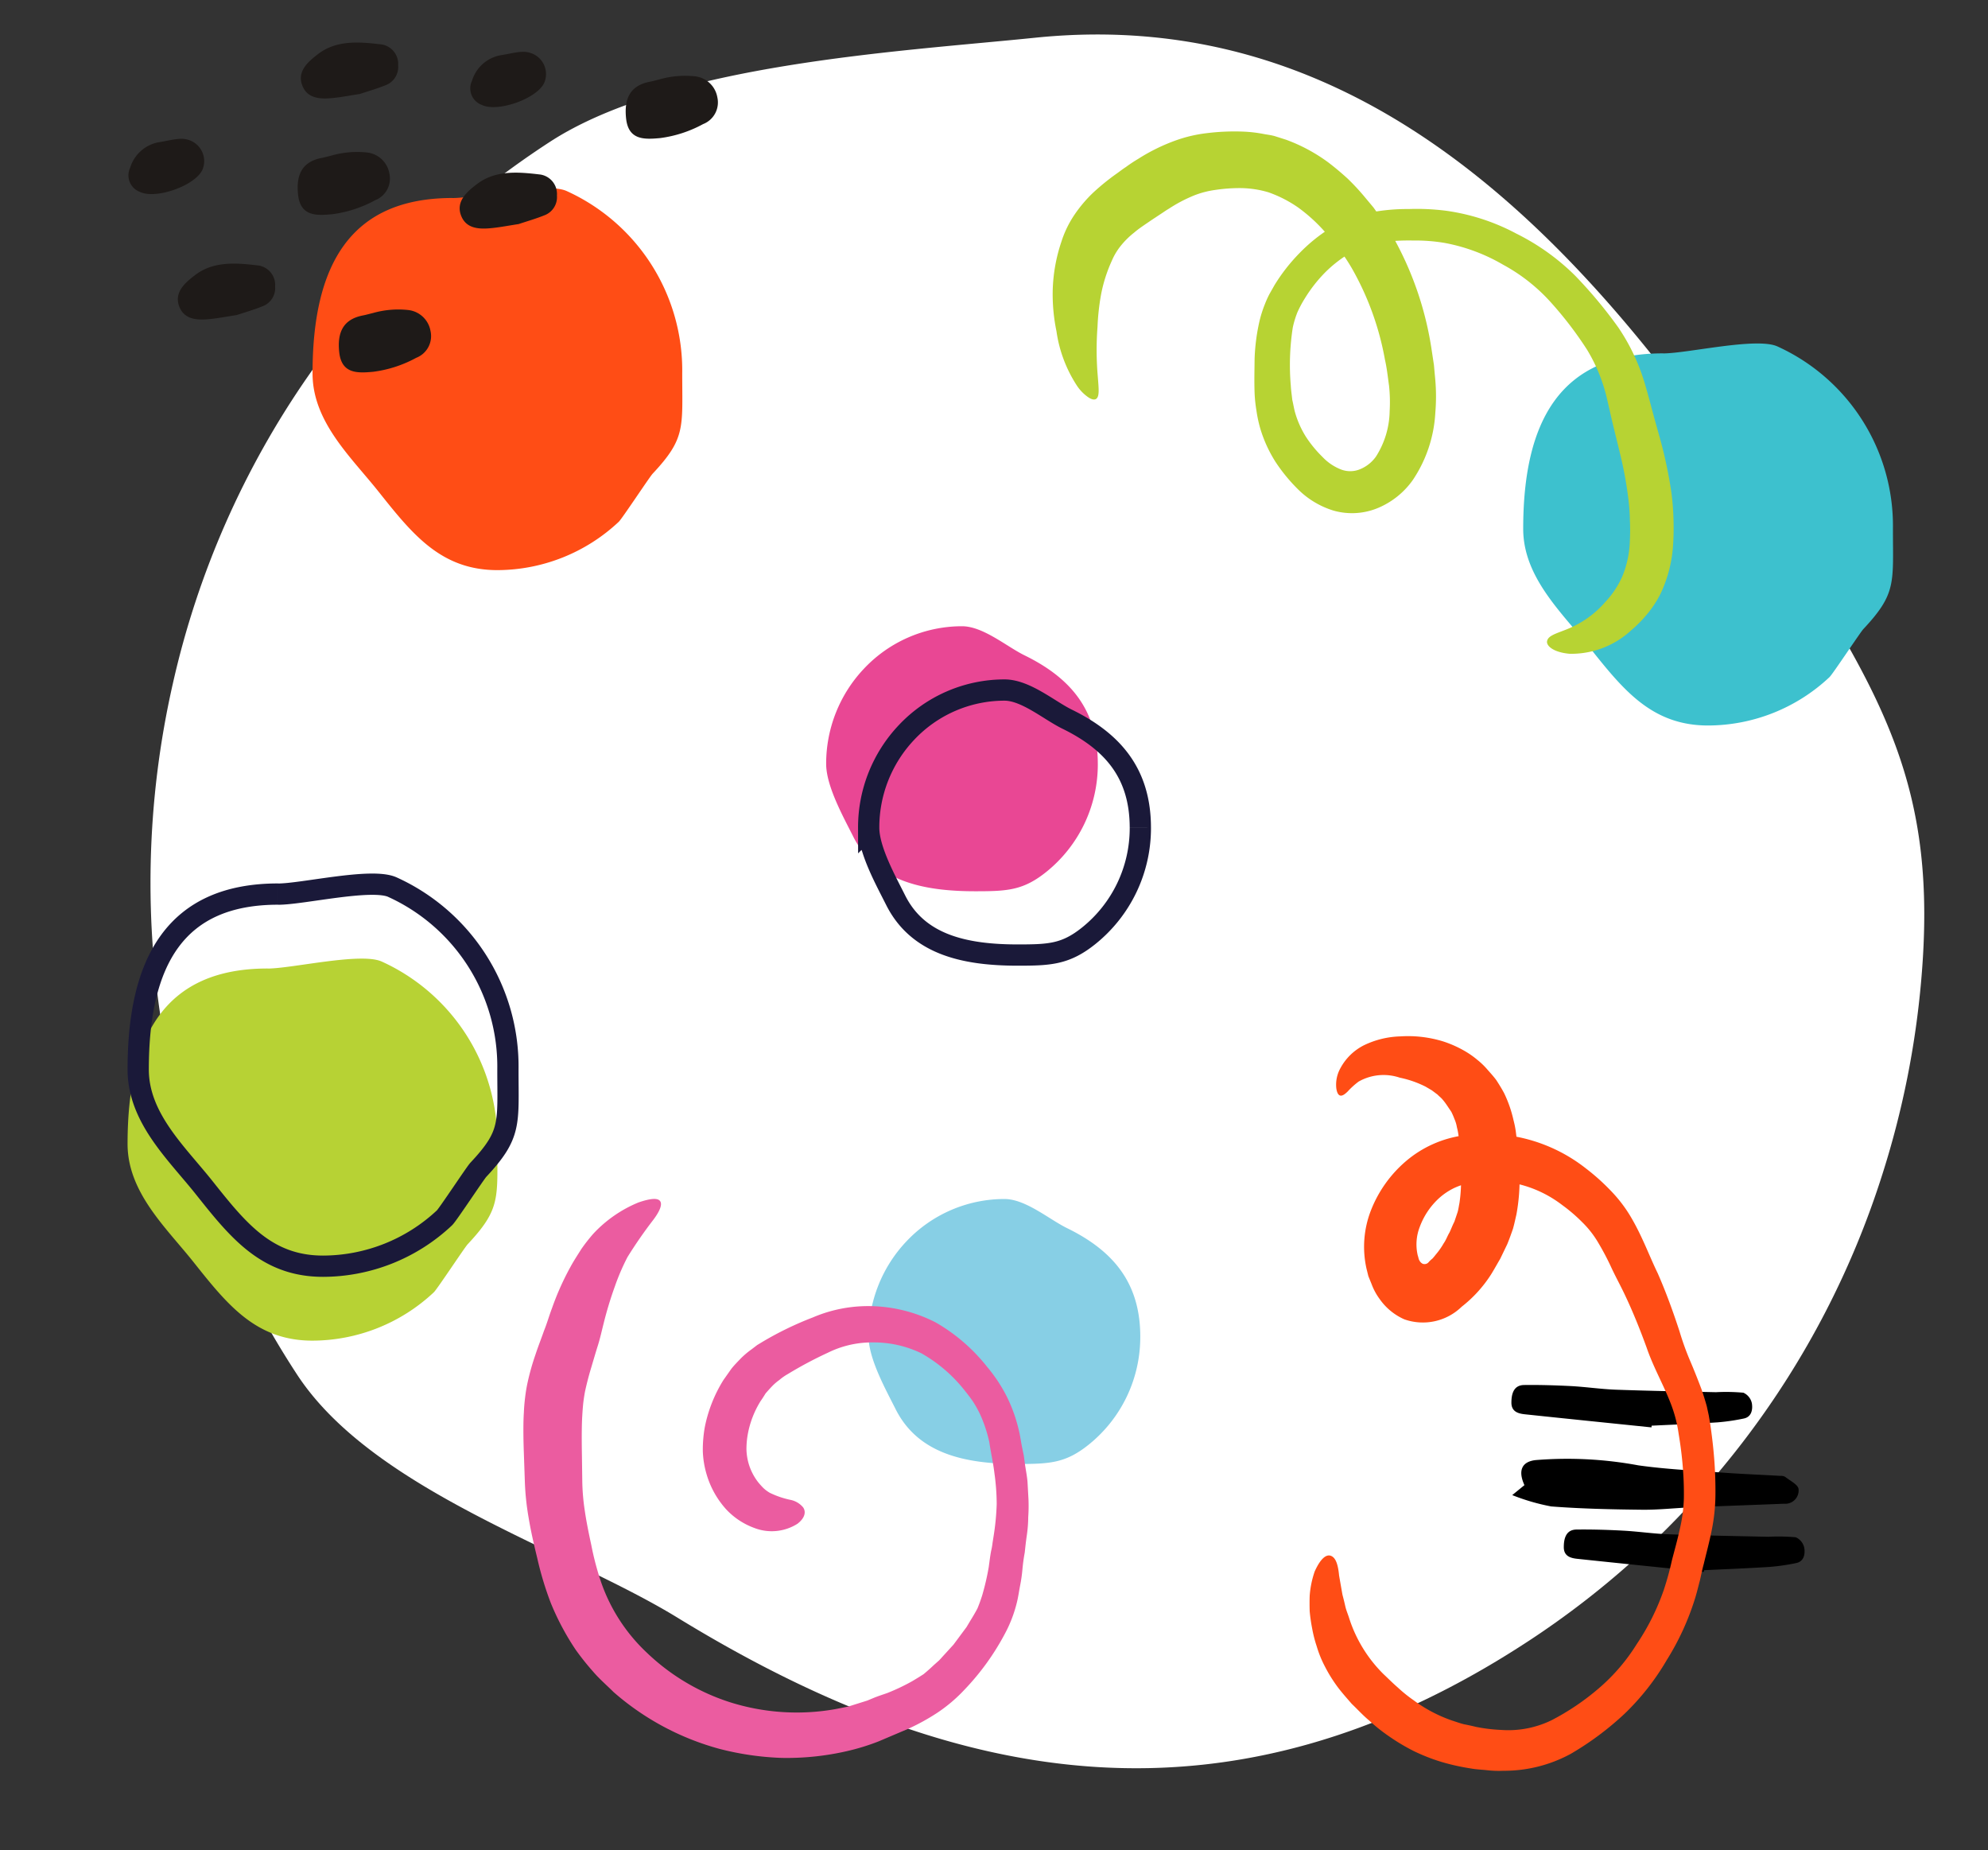 <?xml version="1.0" encoding="UTF-8"?> <svg xmlns="http://www.w3.org/2000/svg" xmlns:xlink="http://www.w3.org/1999/xlink" width="187" height="174" viewBox="0 0 187 174"><rect x="0" y="0" width="187" height="174" fill="#333333" stroke="none"/><defs><clipPath id="clip-path"><rect id="Rectangle_49" data-name="Rectangle 49" width="187" height="174" transform="translate(833 14462)" fill="none" stroke="#707070" stroke-width="1"></rect></clipPath></defs><g id="Mask_Group_11" data-name="Mask Group 11" transform="translate(-833 -14462)" clip-path="url(#clip-path)"><path id="Path_218" data-name="Path 218" d="M-394.813,685.686a82.069,82.069,0,0,0-18.74-52.266,83.854,83.854,0,0,0-13.2-12.886C-441.1,609.312-451,608.861-470.73,608.861c-32.818,0-61.875,6.207-75.749,33.258-5.775,11.263-16.636,30.082-16.636,43.568a82.231,82.231,0,0,0,23.382,57.467,84.439,84.439,0,0,0,60.767,25.6c13.1,0,27.647-12.261,38.7-17.535,28.169-13.429,45.453-32.589,45.453-65.537" transform="matrix(0.545, 0.839, -0.839, 0.545, 1766.923, 14574.09)" fill="#fff"></path><g id="Group_161" data-name="Group 161" transform="translate(831.489 14447.895)"><path id="Path_611" data-name="Path 611" d="M161.786,161.936c-3.969-.408-7.939-.81-11.907-1.23-.629-.067-1.272-.244-1.27-1.1,0-.834.22-1.642,1.193-1.654,1.471-.018,2.946.026,4.417.106,1.414.077,2.824.289,4.239.34,3.13.113,6.262.166,9.394.234a18.27,18.27,0,0,1,2.577.048,1.4,1.4,0,0,1,.8.995c.094.584-.026,1.285-.766,1.429a19.528,19.528,0,0,1-2.48.361c-2.059.134-4.121.211-6.182.311l-.017.158"></path><path id="Path_612" data-name="Path 612" d="M156.857,148.344c-3.969-.408-7.939-.811-11.907-1.231-.628-.066-1.272-.243-1.269-1.1,0-.833.219-1.642,1.192-1.653,1.472-.019,2.946.026,4.417.1,1.415.077,2.824.29,4.239.341,3.13.112,6.262.166,9.394.234a18.123,18.123,0,0,1,2.577.048,1.4,1.4,0,0,1,.8,1c.094.583-.026,1.284-.766,1.429a19.711,19.711,0,0,1-2.48.361c-2.058.133-4.121.211-6.182.311l-.017.158"></path><path id="Path_613" data-name="Path 613" d="M143.757,154.714l1.149-.938c-.627-1.375-.242-2.2,1.027-2.353a36.573,36.573,0,0,1,9.675.49c2.6.37,5.229.488,7.848.68,1.843.135,3.689.206,5.534.312a.782.782,0,0,1,.454.1c.451.363,1.225.732,1.25,1.159a1.253,1.253,0,0,1-1.357,1.36c-2.881.116-5.762.213-8.642.333-1.579.067-3.156.25-4.732.232-2.847-.031-5.7-.092-8.539-.31a19.83,19.83,0,0,1-3.667-1.066"></path></g><path id="Path_614" data-name="Path 614" d="M104.777,85.951a12.98,12.98,0,0,1-4.85,10.155c-2.178,1.748-3.683,1.818-6.678,1.818-4.983,0-9.4-.967-11.5-5.183-.877-1.755-2.526-4.688-2.526-6.79A12.994,12.994,0,0,1,82.771,77,12.661,12.661,0,0,1,92,73c1.989,0,4.2,1.911,5.876,2.733,4.277,2.093,6.9,5.079,6.9,10.213" transform="translate(831.489 14447.895)" fill="#e94794"></path><path id="Path_630" data-name="Path 630" d="M104.777,85.951a12.98,12.98,0,0,1-4.85,10.155c-2.178,1.748-3.683,1.818-6.678,1.818-4.983,0-9.4-.967-11.5-5.183-.877-1.755-2.526-4.688-2.526-6.79A12.994,12.994,0,0,1,82.771,77,12.661,12.661,0,0,1,92,73c1.989,0,4.2,1.911,5.876,2.733,4.277,2.093,6.9,5.079,6.9,10.213" transform="translate(835.489 14453.895)" fill="none" stroke="#1a1939" stroke-width="2"></path><path id="Path_615" data-name="Path 615" d="M108.77,139.813a12.972,12.972,0,0,1-4.85,10.154c-2.178,1.748-3.683,1.819-6.678,1.819-4.983,0-9.395-.968-11.5-5.184-.877-1.755-2.526-4.687-2.526-6.789a12.994,12.994,0,0,1,3.551-8.956,12.664,12.664,0,0,1,9.228-3.99c1.989,0,4.2,1.911,5.876,2.733,4.277,2.092,6.9,5.078,6.9,10.213" transform="translate(831.489 14447.895)" fill="#87cfe5"></path><g id="Group_163" data-name="Group 163" transform="translate(831.489 14447.895)"><g id="Group_162" data-name="Group 162"><path id="Path_616" data-name="Path 616" d="M44.064,32.73c2.293,0,8.715-1.53,10.72-.672a18.531,18.531,0,0,1,10.9,17.168c0,5.1.353,6.086-2.787,9.432-.286.305-2.877,4.234-3.182,4.518A16.74,16.74,0,0,1,48.3,67.723c-5.325,0-8.011-3.4-11.2-7.406-2.564-3.223-6.189-6.539-6.189-11.091,0-10.216,3.552-16.5,13.157-16.5" fill="#ff4d15"></path></g></g><g id="Group_165" data-name="Group 165" transform="translate(831.489 14447.895)"><g id="Group_164" data-name="Group 164"><path id="Path_617" data-name="Path 617" d="M157.949,47.342c2.293,0,8.716-1.53,10.72-.672a18.53,18.53,0,0,1,10.9,17.167c0,5.1.353,6.086-2.786,9.433-.287.305-2.878,4.234-3.183,4.517a16.737,16.737,0,0,1-11.421,4.548c-5.325,0-8.011-3.4-11.2-7.406-2.564-3.223-6.189-6.539-6.189-11.092,0-10.216,3.553-16.5,13.157-16.5" fill="#3dc1ce"></path></g></g><g id="Group_167" data-name="Group 167" transform="translate(831.489 14447.895)"><g id="Group_166" data-name="Group 166"><path id="Path_618" data-name="Path 618" d="M26.668,105.194c2.293,0,8.715-1.53,10.72-.673a18.533,18.533,0,0,1,10.9,17.168c0,5.1.353,6.086-2.787,9.433-.286.305-2.877,4.234-3.182,4.517A16.741,16.741,0,0,1,30.9,140.187c-5.325,0-8.011-3.4-11.2-7.406-2.564-3.223-6.189-6.54-6.189-11.092,0-10.216,3.552-16.5,13.157-16.5" fill="#b7d234"></path></g></g><path id="Path_619" data-name="Path 619" d="M147.044,74.366c.123-.5.862-.68,1.9-1.1a9.321,9.321,0,0,0,3.568-2.547,8.53,8.53,0,0,0,1.609-2.427,9.456,9.456,0,0,0,.7-3.3c.031-.616.036-1.259.006-1.934a19.267,19.267,0,0,0-.144-2.031,36.953,36.953,0,0,0-.814-4.387c-.181-.745-.384-1.573-.587-2.406s-.385-1.659-.577-2.485A15.714,15.714,0,0,0,150.8,47a34.545,34.545,0,0,0-3.421-4.473A16.769,16.769,0,0,0,142.9,39a17.066,17.066,0,0,0-5.5-2.049,16.563,16.563,0,0,0-2.958-.226,19.964,19.964,0,0,0-3.024.165,9.382,9.382,0,0,0-1.447.357l-.7.248-.649.342a11.853,11.853,0,0,0-2.427,1.853,13.545,13.545,0,0,0-1.92,2.437,10.8,10.8,0,0,0-.726,1.353,8.918,8.918,0,0,0-.434,1.431,22.927,22.927,0,0,0-.183,5.5c.023.435.092.865.136,1.3.1.415.165.857.281,1.248a8.9,8.9,0,0,0,1.006,2.229,11.293,11.293,0,0,0,1.558,1.893,4.791,4.791,0,0,0,1.76,1.184,2.41,2.41,0,0,0,1.8-.044,3.406,3.406,0,0,0,1.472-1.185,8.167,8.167,0,0,0,1.283-4.271,14.551,14.551,0,0,0-.058-2.39c-.118-.827-.2-1.642-.384-2.44a26.919,26.919,0,0,0-3.127-8.622,19.62,19.62,0,0,0-2.4-3.265,15.47,15.47,0,0,0-2.648-2.435,11.669,11.669,0,0,0-2.77-1.418,9.469,9.469,0,0,0-2.653-.4,15.363,15.363,0,0,0-2.415.18,8.627,8.627,0,0,0-1.857.478,13.707,13.707,0,0,0-2.454,1.279c-.293.169-.558.366-.847.549l-.861.57c-.546.381-1.1.73-1.558,1.128a7.8,7.8,0,0,0-1.247,1.227,6,6,0,0,0-.859,1.431,13.925,13.925,0,0,0-1.011,3.18,21.924,21.924,0,0,0-.33,3.007,28.72,28.72,0,0,0,.025,4.683c.089,1.163.176,1.894-.16,2.117-.155.1-.394.063-.707-.138a4.007,4.007,0,0,1-1.088-1.1,12.58,12.58,0,0,1-1.932-5.13,17.148,17.148,0,0,1-.353-3.851,15.58,15.58,0,0,1,.815-4.562,9.879,9.879,0,0,1,1.176-2.46,12.7,12.7,0,0,1,1.8-2.146,21.919,21.919,0,0,1,2.062-1.691c.356-.244.686-.513,1.038-.738a13.51,13.51,0,0,1,1.131-.75,17.762,17.762,0,0,1,3.568-1.753,13.186,13.186,0,0,1,2.952-.683,21.026,21.026,0,0,1,3.364-.14,12.817,12.817,0,0,1,1.951.227c.337.063.689.1,1.035.2l1.052.334a15.861,15.861,0,0,1,3.981,2.139c.614.468,1.22.976,1.809,1.514a21.3,21.3,0,0,1,1.647,1.777l.794.949.724,1.02a25.073,25.073,0,0,1,1.346,2.165,31.033,31.033,0,0,1,3.4,10.212c.071.468.142.937.214,1.41q.064.716.131,1.439a18.177,18.177,0,0,1,0,3.043,12.545,12.545,0,0,1-2.126,6.35,7.62,7.62,0,0,1-3.118,2.552,6.364,6.364,0,0,1-4.329.313,8.094,8.094,0,0,1-3.33-1.99,15.92,15.92,0,0,1-2.14-2.608,12.556,12.556,0,0,1-1.426-3.133,12.385,12.385,0,0,1-.357-1.672,13.443,13.443,0,0,1-.174-1.66c-.041-1.148-.009-2.113,0-3.2a18.581,18.581,0,0,1,.407-3.319,11.124,11.124,0,0,1,.576-1.871,8.832,8.832,0,0,1,.415-.914l.467-.825a16.8,16.8,0,0,1,2.335-3,15.494,15.494,0,0,1,2.984-2.41,11.223,11.223,0,0,1,3.7-1.434,18.552,18.552,0,0,1,3.621-.326,21.72,21.72,0,0,1,3.536.165,19.826,19.826,0,0,1,6.591,2.152,21.259,21.259,0,0,1,5.529,3.958,43.1,43.1,0,0,1,4.056,4.869,19,19,0,0,1,2.575,5.57c.268.908.49,1.78.712,2.6s.437,1.571.672,2.417a42,42,0,0,1,1.025,4.9,23.947,23.947,0,0,1,.2,2.475c.026.792.022,1.6-.032,2.4A12.464,12.464,0,0,1,157.68,70a10.043,10.043,0,0,1-1.3,1.942,11.383,11.383,0,0,1-1.4,1.411,8.3,8.3,0,0,1-5.817,2.238C147.577,75.454,146.914,74.8,147.044,74.366Z" transform="translate(831.489 14447.895)" fill="#b7d333"></path><path id="Path_620" data-name="Path 620" d="M77.062,155.875c.265.389.2.963-.534,1.531a4.53,4.53,0,0,1-4.071.394,6.814,6.814,0,0,1-2.638-1.747,8.445,8.445,0,0,1-1.849-3.319,8.679,8.679,0,0,1-.349-2.155,12.24,12.24,0,0,1,.184-2.246,13.271,13.271,0,0,1,1.756-4.442l.735-1.043c.27-.346.591-.665.9-.99A7.993,7.993,0,0,1,72.212,141l.524-.4.564-.34a30.96,30.96,0,0,1,4.667-2.255,13.2,13.2,0,0,1,5.656-1.059,13.981,13.981,0,0,1,5.888,1.519,16.863,16.863,0,0,1,4.864,4.2,14.6,14.6,0,0,1,1.829,2.762,14.367,14.367,0,0,1,1.144,3.193c.133.536.2,1.084.308,1.611l.162.788.106.788c.078.544.188,1.087.238,1.637l.092,1.658a15.089,15.089,0,0,1-.023,1.674,12.394,12.394,0,0,1-.127,1.677c-.084.569-.145,1.113-.2,1.652-.1.531-.171,1.061-.221,1.616a14.266,14.266,0,0,1-.218,1.512c-.1.511-.169,1.045-.3,1.568a12.4,12.4,0,0,1-1.186,3.054,23.406,23.406,0,0,1-3.745,5.159,14.468,14.468,0,0,1-2.524,2.149,20.387,20.387,0,0,1-2.8,1.543l-2.778,1.179a21.176,21.176,0,0,1-2.977.912,25.277,25.277,0,0,1-6.09.632,26.858,26.858,0,0,1-5.9-.857,25.081,25.081,0,0,1-9.935-5.332c-.647-.643-1.332-1.234-1.913-1.909a25.4,25.4,0,0,1-1.645-2.059,24.386,24.386,0,0,1-2.355-4.424,30.462,30.462,0,0,1-1.273-4.222c-.315-1.282-.6-2.532-.8-3.737a24.706,24.706,0,0,1-.364-3.45q-.049-1.438-.092-2.662c-.059-1.6-.059-2.936,0-3.829.02-.472.057-.938.118-1.418a14.083,14.083,0,0,1,.24-1.44,22.841,22.841,0,0,1,.733-2.589c.262-.8.563-1.55.807-2.253.286-.7.46-1.35.744-2.1a25.63,25.63,0,0,1,1.76-3.931c.324-.593.682-1.129,1.005-1.647a16.741,16.741,0,0,1,1.117-1.428,12.06,12.06,0,0,1,4.258-2.952c1.132-.386,1.793-.436,2.027-.135s0,.924-.62,1.752a42.24,42.24,0,0,0-2.439,3.516,20.866,20.866,0,0,0-1.2,2.79,34.7,34.7,0,0,0-1.055,3.49c-.154.6-.317,1.356-.545,2.076s-.436,1.45-.651,2.166-.4,1.449-.556,2.167c-.064.361-.12.722-.16,1.079-.039.382-.067.772-.09,1.165-.047.759-.06,1.9-.036,3.445q.017,1.149.036,2.6a20.522,20.522,0,0,0,.227,2.808c.146,1.02.366,2.119.623,3.3a26.87,26.87,0,0,0,.925,3.5,16.5,16.5,0,0,0,4.327,6.65,20.2,20.2,0,0,0,7.874,4.659,20.851,20.851,0,0,0,9.8.628l1.234-.244,1.2-.377.6-.188.612-.255c.414-.169.85-.308,1.259-.45a19.567,19.567,0,0,0,2.343-1.111c.365-.217.728-.438,1.084-.668.324-.27.643-.55.95-.844l.5-.444c.157-.158.3-.33.455-.495l.912-1,.811-1.093.408-.548.351-.588c.251-.4.471-.779.674-1.159.167-.4.31-.8.447-1.229a23.96,23.96,0,0,0,.615-2.647c.073-.508.13-1.024.227-1.535a6.145,6.145,0,0,0,.136-.772l.115-.728a23.363,23.363,0,0,0,.275-2.922,21.461,21.461,0,0,0-.213-2.889c-.121-1.017-.343-1.967-.482-2.926a12.844,12.844,0,0,0-.879-2.644,10.562,10.562,0,0,0-.667-1.191c-.267-.391-.564-.765-.851-1.126a13.922,13.922,0,0,0-4-3.4,10.274,10.274,0,0,0-4.513-1.019,9.342,9.342,0,0,0-4.26.961,37.524,37.524,0,0,0-3.783,2.014,4.989,4.989,0,0,0-.8.56,4.9,4.9,0,0,0-.7.606c-.207.218-.4.434-.589.652-.152.242-.3.484-.478.733a8.953,8.953,0,0,0-1.19,3.058,7.883,7.883,0,0,0-.134,1.494,5.344,5.344,0,0,0,.194,1.278,5.271,5.271,0,0,0,.941,1.835c.154.181.317.369.5.543a3.34,3.34,0,0,0,.564.411,8.361,8.361,0,0,0,1.953.665A2.072,2.072,0,0,1,77.062,155.875Z" transform="translate(831.489 14447.895)" fill="#eb5ca0"></path><path id="Path_621" data-name="Path 621" d="M126.705,160.425c.465.176.673.851.768,1.858.087.5.193,1.1.316,1.8q.138.513.268,1.088c.083.383.262.774.387,1.194a12.973,12.973,0,0,0,3.186,5.165c.435.407.869.849,1.356,1.27a13.524,13.524,0,0,0,1.5,1.209,13.325,13.325,0,0,0,3.656,1.92c.335.106.688.237,1.06.331.375.074.761.154,1.147.251a15.3,15.3,0,0,0,2.359.286,9.294,9.294,0,0,0,4.754-.913,23.182,23.182,0,0,0,4.44-3,17.909,17.909,0,0,0,3.567-4.155,22.112,22.112,0,0,0,2.542-5.088,27.908,27.908,0,0,0,.769-2.8c.255-.982.529-1.946.739-2.918a14.314,14.314,0,0,0,.383-2.907c.016-1-.023-2.014-.106-3.023s-.215-2.031-.385-3.043a12.589,12.589,0,0,0-.763-2.9c-.648-1.681-1.628-3.39-2.244-5.2-.63-1.728-1.323-3.452-2.1-5.075-.375-.79-.856-1.664-1.23-2.475s-.781-1.577-1.225-2.323a9.151,9.151,0,0,0-1.51-1.932,15.063,15.063,0,0,0-1.877-1.608,11,11,0,0,0-8.377-2.153,7.1,7.1,0,0,0-1.787.548,6.086,6.086,0,0,0-1.4.935,6.88,6.88,0,0,0-1.841,2.73,4.539,4.539,0,0,0-.186,2.68c.066.19.094.374.118.39a.777.777,0,0,0,.089.163.655.655,0,0,0,.263.229.5.5,0,0,0,.568-.169,2.778,2.778,0,0,1,.332-.31c.143-.143.262-.315.392-.467a6.611,6.611,0,0,0,.677-.978c.225-.313.352-.7.546-1.017.164-.341.291-.7.459-1.014l.3-.893c.087-.288.118-.585.177-.856a13.851,13.851,0,0,0,.142-2.611c-.029-.315-.007-.633-.037-.951s-.027-.655-.041-.97c-.031-.31-.043-.617-.047-.925q-.05-.45-.1-.873a6.135,6.135,0,0,0-.158-.82,3.11,3.11,0,0,0-.227-.759,6.718,6.718,0,0,0-.3-.688l-.433-.64a5.276,5.276,0,0,0-.4-.523c-.129-.159-.311-.289-.457-.447l-.535-.4-.582-.343a9.678,9.678,0,0,0-2.44-.85,4.758,4.758,0,0,0-3.867.368,7.174,7.174,0,0,0-1.028.931c-.262.258-.487.415-.676.389s-.329-.239-.395-.678a3.188,3.188,0,0,1,.394-1.918,5.136,5.136,0,0,1,2.222-2.148,8.373,8.373,0,0,1,3.4-.826,11.234,11.234,0,0,1,4.017.467,10.523,10.523,0,0,1,2.169.981,8.272,8.272,0,0,1,1.07.764,7.068,7.068,0,0,1,.949.918c.261.3.564.621.834.991.249.383.5.791.721,1.2a11.614,11.614,0,0,1,.894,2.57,8.655,8.655,0,0,1,.242,1.284c.047.427.136.841.156,1.258s.06.822.105,1.221c.038.429.04.865.059,1.3a18.044,18.044,0,0,1-.293,3.806c-.1.418-.189.866-.322,1.334-.161.459-.331.947-.538,1.449l-.666,1.382c-.278.465-.548.969-.869,1.481A12.157,12.157,0,0,1,139,137a5.238,5.238,0,0,1-5.391,1.183,5.588,5.588,0,0,1-2.32-1.907,5.7,5.7,0,0,1-.758-1.4l-.305-.752-.174-.7a9.41,9.41,0,0,1,.42-5.5,11.665,11.665,0,0,1,3.276-4.605,10.556,10.556,0,0,1,5.459-2.439A15.2,15.2,0,0,1,150.7,124,20.3,20.3,0,0,1,153,126.058a13.16,13.16,0,0,1,1.931,2.523c1.075,1.827,1.7,3.6,2.517,5.279.789,1.8,1.447,3.615,2.05,5.465a26.014,26.014,0,0,0,.949,2.654c.387.9.749,1.813,1.1,2.74q.279.8.512,1.638l.186.858.137.816c.163,1.092.291,2.191.377,3.294s.122,2.212.114,3.32a17.416,17.416,0,0,1-.359,3.413c-.218,1.091-.5,2.132-.742,3.141-.138.486-.237,1.007-.36,1.538-.142.531-.271,1.076-.429,1.6a24.67,24.67,0,0,1-2.69,5.89,23.253,23.253,0,0,1-3.974,5.056,28.21,28.21,0,0,1-5.065,3.769,13.12,13.12,0,0,1-6.316,1.587,9.809,9.809,0,0,1-1.547-.053c-.513-.056-1.022-.072-1.5-.161a20.556,20.556,0,0,1-2.788-.619,17.868,17.868,0,0,1-2.6-1.017,19.283,19.283,0,0,1-2.263-1.342,16.8,16.8,0,0,1-1.937-1.533c-.591-.487-1.1-1.057-1.641-1.568-.488-.567-.986-1.115-1.41-1.7a13.6,13.6,0,0,1-1.12-1.825,10.323,10.323,0,0,1-.763-1.882,11.969,11.969,0,0,1-.434-1.7,15.853,15.853,0,0,1-.229-1.6c-.015-.518-.016-1.007,0-1.461a8.958,8.958,0,0,1,.469-2.281C125.707,160.712,126.25,160.249,126.705,160.425Z" transform="translate(831.489 14447.895)" fill="#ff4d15"></path><g id="Group_168" data-name="Group 168" transform="translate(831.489 14447.895)"><path id="Path_622" data-name="Path 622" d="M32.716,28.729A8.75,8.75,0,0,1,36,28.442a2.4,2.4,0,0,1,2.135,1.971,2.187,2.187,0,0,1-1.344,2.527,11.5,11.5,0,0,1-4.046,1.314c-1.463.133-2.973.213-3.195-1.837-.189-1.746.278-3.091,2.237-3.463C32.042,28.906,32.291,28.833,32.716,28.729Z" fill="#1e1a18"></path><path id="Path_623" data-name="Path 623" d="M36.587,43.545a8.729,8.729,0,0,1,3.284-.288,2.4,2.4,0,0,1,2.135,1.971,2.188,2.188,0,0,1-1.344,2.528,11.519,11.519,0,0,1-4.046,1.314c-1.463.133-2.973.212-3.195-1.837-.189-1.746.278-3.091,2.237-3.463C35.913,43.721,36.162,43.648,36.587,43.545Z" fill="#1e1a18"></path><path id="Path_624" data-name="Path 624" d="M63.567,21.566a8.752,8.752,0,0,1,3.284-.287,2.4,2.4,0,0,1,2.135,1.971,2.188,2.188,0,0,1-1.344,2.528A11.54,11.54,0,0,1,63.6,27.092c-1.463.133-2.973.212-3.195-1.838-.189-1.745.279-3.091,2.238-3.463C62.893,21.743,63.143,21.67,63.567,21.566Z" fill="#1e1a18"></path><path id="Path_625" data-name="Path 625" d="M35.363,22.942c-.919.142-1.684.289-2.457.372-1.209.13-2.5.107-2.98-1.222s.638-2.238,1.5-2.9c1.768-1.356,3.931-1.15,5.985-.907a1.854,1.854,0,0,1,1.551,1.975A1.824,1.824,0,0,1,37.8,22.111C36.963,22.451,36.087,22.7,35.363,22.942Z" fill="#1e1a18"></path><path id="Path_626" data-name="Path 626" d="M23.791,43.732c-.919.142-1.685.289-2.458.372-1.209.13-2.5.107-2.979-1.222s.638-2.238,1.5-2.9c1.767-1.356,3.931-1.15,5.985-.907a1.854,1.854,0,0,1,1.55,1.975A1.82,1.82,0,0,1,26.229,42.9C25.391,43.241,24.514,43.489,23.791,43.732Z" fill="#1e1a18"></path><path id="Path_627" data-name="Path 627" d="M50.3,35.177c-.919.141-1.685.289-2.458.372-1.209.13-2.505.107-2.979-1.222s.637-2.239,1.5-2.9c1.768-1.355,3.932-1.15,5.986-.906a1.853,1.853,0,0,1,1.55,1.974,1.822,1.822,0,0,1-1.164,1.853C51.9,34.686,51.019,34.934,50.3,35.177Z" fill="#1e1a18"></path><path id="Path_628" data-name="Path 628" d="M48.5,19.319c1.388-.223,2.131-.5,2.926-.229a2.083,2.083,0,0,1,1.267,2.829c-.725,1.492-4.4,2.778-5.876,2.047A1.656,1.656,0,0,1,45.91,21.7,3.464,3.464,0,0,1,48.5,19.319Z" fill="#1e1a18"></path><path id="Path_629" data-name="Path 629" d="M16.345,27.5c1.388-.223,2.131-.5,2.926-.229A2.083,2.083,0,0,1,20.538,30.1c-.725,1.492-4.4,2.777-5.876,2.047a1.657,1.657,0,0,1-.908-2.266A3.467,3.467,0,0,1,16.345,27.5Z" fill="#1e1a18"></path></g><g id="Group_170" data-name="Group 170" transform="translate(832.489 14440.895)"><g id="Group_166-2" data-name="Group 166"><path id="Path_618-2" data-name="Path 618" d="M26.668,105.194c2.293,0,8.715-1.53,10.72-.673a18.533,18.533,0,0,1,10.9,17.168c0,5.1.353,6.086-2.787,9.433-.286.305-2.877,4.234-3.182,4.517A16.741,16.741,0,0,1,30.9,140.187c-5.325,0-8.011-3.4-11.2-7.406-2.564-3.223-6.189-6.54-6.189-11.092,0-10.216,3.552-16.5,13.157-16.5" fill="none" stroke="#1a1939" stroke-width="2"></path></g></g></g></svg> 